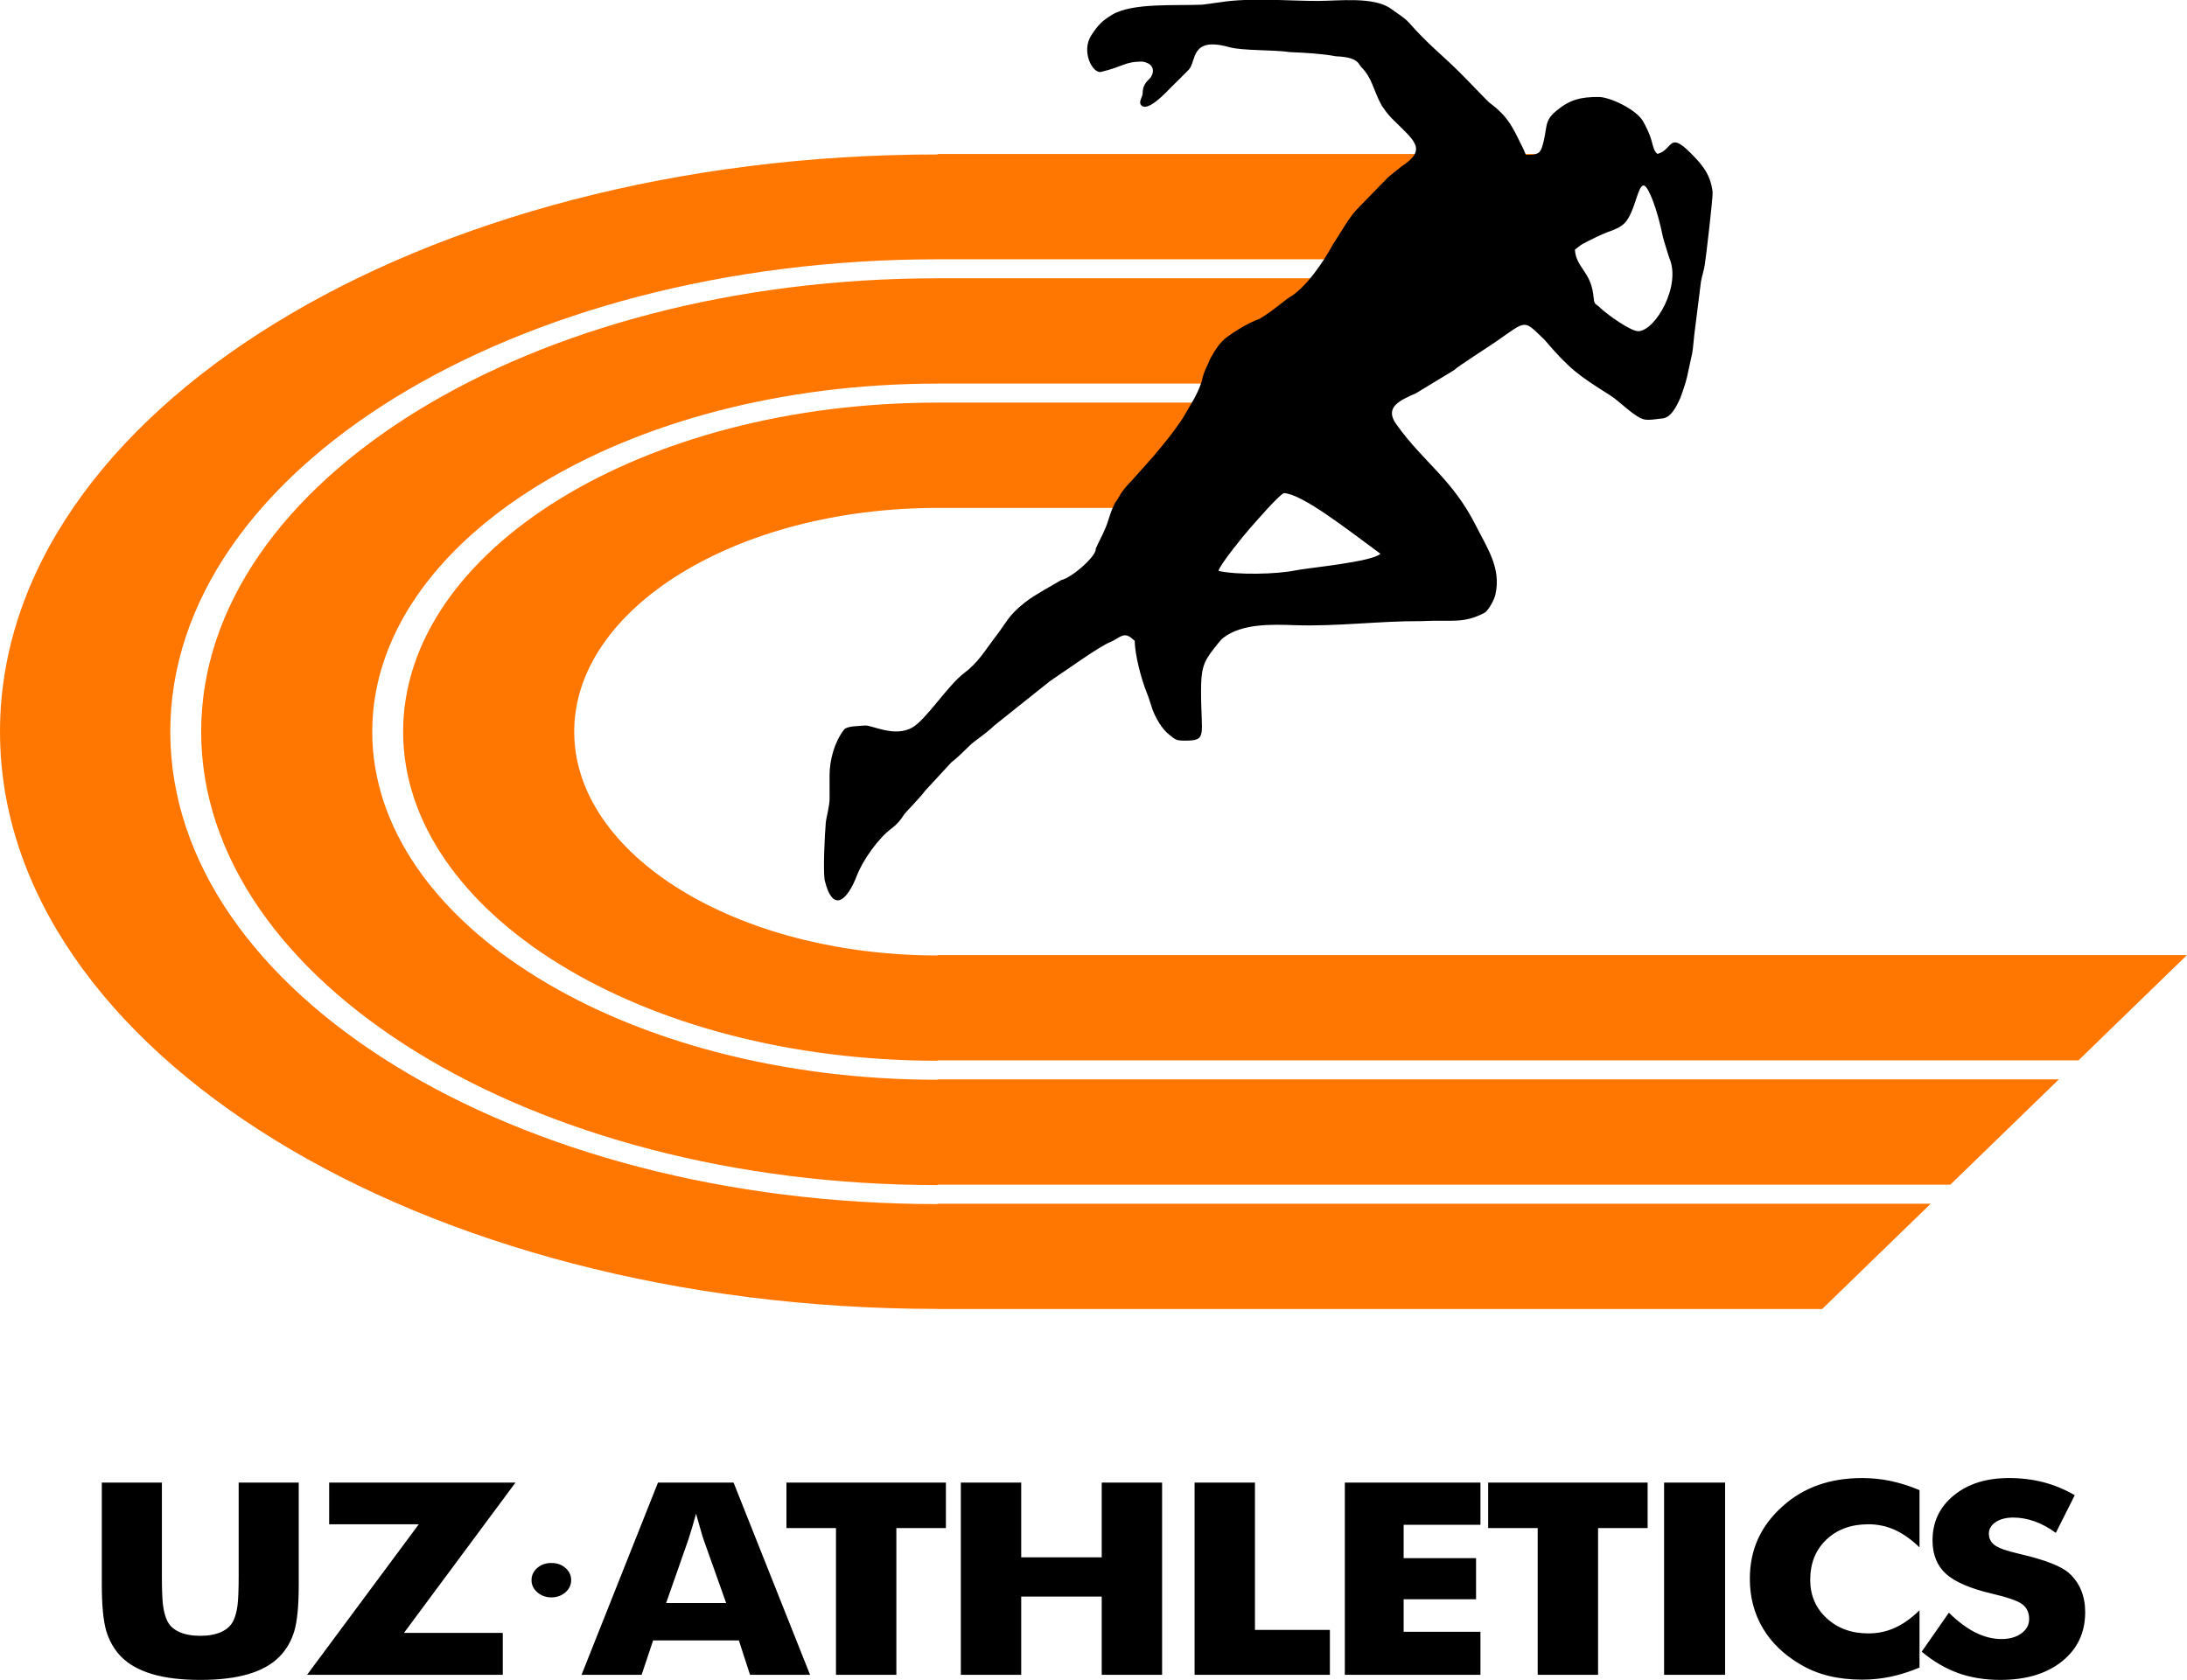 <?xml version="1.0" encoding="UTF-8"?> <svg xmlns="http://www.w3.org/2000/svg" xmlns:xlink="http://www.w3.org/1999/xlink" xmlns:xodm="http://www.corel.com/coreldraw/odm/2003" xml:space="preserve" width="201.434mm" height="154.773mm" version="1.1" style="shape-rendering:geometricPrecision; text-rendering:geometricPrecision; image-rendering:optimizeQuality; fill-rule:evenodd; clip-rule:evenodd" viewBox="0 0 20143.4 15477.32"> <defs> <style type="text/css"> .fil2 {fill:black} .fil1 {fill:#FF7700} .fil0 {fill:black;fill-rule:nonzero} </style> </defs> <g id="Layer_x0020_1">  <g id="_2048812915024"> <path class="fil0" d="M937.76 13659.56l553.26 0 0 861.43c0,126.3 3.78,217.51 10.91,272.39 7.62,55.32 19.98,101.56 38.05,138.7 20.9,45 58.45,79.66 111.22,103.6 52.77,23.54 117.41,35.51 193.45,35.51 76.06,0 140.24,-11.97 193.01,-35.51 52.27,-23.94 89.83,-58.6 111.67,-103.6 18.08,-37.14 30.43,-83.38 38.03,-138.7 7.16,-54.88 10.93,-146.09 10.93,-272.39l0 -120.93 0 -740.5 553.27 0 0 936.12c0,194.42 -13.3,337.63 -40.38,430.11 -27.08,92.02 -72.25,170.85 -136.43,236.5 -69.39,71.41 -164.92,125.45 -286.62,161.38 -121.68,35.9 -269.01,53.65 -442.5,53.65 -174.94,0 -322.31,-17.75 -443.49,-53.65 -121.21,-35.93 -217.26,-89.97 -287.57,-161.38 -63.23,-65.65 -108.4,-144.48 -135.97,-236.5 -27.07,-92.48 -40.84,-235.69 -40.84,-430.11l0 -183.69 0 -752.43zm3692.95 1770.72l-1802.44 0 1029.05 -1386.84 -825.63 0 0 -383.88 1715.93 0 -1026.69 1384.37 909.78 0 0 386.35zm1504.7 -661.25l552.77 0 -207.73 -584.43c-6.15,-17.76 -15.18,-46.25 -26.13,-85.85 -11.4,-39.64 -25.65,-90.4 -43.27,-152.35 -11.86,43.35 -23.76,85.07 -35.66,124.67 -11.39,39.23 -23.26,77.21 -35.16,113.53l-204.82 584.43zm-779.08 661.25l703.96 -1770.72 696.37 0 704.41 1770.72 -552.81 0 -103.14 -317.02 -789.52 0 -105.97 317.02 -553.3 0zm2343.5 0l0 -1352.18 -456.31 0 0 -418.54 1468.77 0 0 418.54 -456.34 0 0 1352.18 -556.12 0zm1149.95 0l0 -1770.72 556.12 0 0 688.47 741.51 0 0 -688.47 556.13 0 0 1770.72 -556.13 0 0 -720.65 -741.51 0 0 720.65 -556.12 0zm2152.91 0l0 -1770.72 556.12 0 0 1357.12 690.16 0 0 413.6 -1246.28 0zm1383.8 0l0 -1770.72 1249.17 0 0 388.82 -707.31 0 0 307.1 666.9 0 0 378.89 -666.9 0 0 299.65 707.31 0 0 396.26 -1249.17 0zm1776.42 0l0 -1352.18 -456.29 0 0 -418.54 1468.76 0 0 418.54 -456.33 0 0 1352.18 -556.14 0zm1164.22 -1770.72l561.84 0 0 1770.72 -561.84 0 0 -1770.72zm2352.52 69.37l0 527.5c-76.02,-73.49 -152.1,-127.14 -227.63,-161.38 -75.58,-34.28 -156.87,-51.61 -242.89,-51.61 -159.73,0 -288.99,47.48 -387.9,141.97 -98.87,94.53 -148.32,217.93 -148.32,370.25 0,142 50.4,259.61 151.18,352.87 100.78,93.72 229.13,140.34 385.04,140.34 86.02,0 167.31,-16.91 242.89,-51.18 75.53,-33.82 151.61,-87.89 227.63,-161.77l0 527.5c-87.92,37.14 -175.85,65.19 -262.82,83.77 -87.44,18.56 -175.4,27.66 -264.75,27.66 -111.25,0 -213.9,-11.57 -308.01,-34.23 -94.14,-23.12 -180.65,-58.21 -259.55,-104.87 -152.1,-88.74 -268.05,-200.19 -347.93,-334.73 -79.85,-134.99 -119.77,-286.45 -119.77,-454.86 0,-135.41 25.2,-258.39 76.03,-369.4 50.41,-111.05 126.9,-211.33 228.63,-301.73 96.5,-86.27 205.33,-150.66 326.55,-193.57 121.21,-42.51 255.74,-63.97 404.05,-63.97 89.35,0 177.31,9.08 264.75,27.65 86.97,18.6 174.9,46.62 262.82,83.79zm270.64 1129.26c82.74,81.3 163.95,141.98 244.3,182.46 80.37,40.03 160.18,60.25 240.06,60.25 74.16,0 135.44,-17.33 183.03,-52.03 47.96,-34.66 71.72,-78.39 71.72,-131.65 0,-58.6 -20.4,-104.03 -61.78,-135.8 -41.36,-31.77 -134.52,-64.81 -279.98,-98.66 -199.62,-46.6 -341.26,-107.69 -424.01,-182.42 -82.67,-75.12 -124,-177.9 -124,-308.34 0,-169.6 65.13,-307.47 195.83,-414.4 130.26,-106.88 299.94,-160.11 507.63,-160.11 112.65,0 219.14,13.21 319.88,39.18 100.78,26.44 196.36,66.08 286.65,119.31l-174.44 346.7c-63.21,-46.66 -127.88,-81.71 -194.42,-105.68 -66.08,-23.51 -131.67,-35.48 -196.79,-35.48 -66.53,0 -120.72,14.02 -162.55,41.7 -41.83,27.63 -62.76,63.56 -62.76,106.91 0,44.16 18.07,79.63 54.67,106.5 36.62,26.4 107.42,51.99 212.01,75.92l25.16 6.18c226.76,53.27 375.97,111.43 447.27,175.43 48.54,43.32 85.1,95.74 110.31,156.41 25.17,61.1 37.56,128.38 37.56,202.65 0,187.82 -70.84,338.9 -212.92,452.8 -142.19,114.34 -331.84,171.3 -568.52,171.3 -142.15,0 -271.4,-21.07 -388.35,-62.71 -116.45,-42.16 -228.63,-107.78 -336.04,-197.33l250.48 -359.09zm-13054.72 -299.64c0,-44.59 17.58,-81.72 52.74,-112.71 35.65,-30.54 78.93,-45.78 129.76,-45.78 51.81,0 95.54,15.24 130.24,45.78 34.71,30.99 52.32,68.12 52.32,112.71 0,43.3 -17.61,80.91 -52.78,111.85 -35.65,30.96 -78.42,46.64 -129.78,46.64 -49.92,0 -93.16,-15.68 -128.81,-46.64 -35.65,-30.94 -53.69,-68.55 -53.69,-111.85z"></path> <path class="fil1" d="M8636.73 9772.93l0.03 0 0 -3.49 10506.91 0 999.73 -970.25 -11506.64 0 0 3.54 -0.03 0c-1849.07,0 -3348.05,-923.02 -3348.05,-2061.58 0,-1138.58 1498.98,-2061.56 3348.05,-2061.56l0.03 0 2175.51 0 999.72 -970.24 -3175.23 0 -0.03 0c-2719.31,0 -4923.7,1357.4 -4923.7,3031.8 0,1674.39 2204.39,3031.78 4923.7,3031.78zm10326.47 171.66l-10326.44 0 0 3.49 -0.03 0c-2876.39,0 -5208.16,-1435.79 -5208.16,-3206.93 0,-1771.16 2331.77,-3206.95 5208.16,-3206.95l0.03 0 3355.71 0 999.72 -970.21 -4355.43 0 -0.03 0c-3746.6,0 -6783.85,1870.17 -6783.85,4177.16 0,2306.97 3037.25,4177.18 6783.85,4177.18l0.03 0 0 -3.53 9326.71 0 999.72 -970.21zm-1180.2 1145.4l-9146.23 0 0 3.49 -0.03 0c-3903.68,0 -7068.29,-1948.61 -7068.29,-4352.33 0,-2403.71 3164.61,-4352.31 7068.29,-4352.31l0.03 0 4535.87 0 999.76 -970.25 -5535.63 0 0 4.45c-4769.97,0 -8636.76,2380.98 -8636.76,5318.08 0,2937.11 3866.79,5318.12 8636.76,5318.12l0 0.95 8146.51 0 999.72 -970.2z"></path> <path class="fil2" d="M12901.41 1538.3c-11.05,12.46 -90.23,70.85 -121.99,100.99l-275.68 283.02c-78.86,80.05 -161.53,232.16 -227.79,331.1 -84.15,156.4 -248.18,399.89 -404.26,489.17 -30.08,17.15 -153.34,125.52 -269.26,194.35 -100.11,34.27 -232.17,116.91 -298.76,166.47 -70.18,52.2 -109.82,119.73 -153.73,195.37 -40,98.52 -57.61,107.83 -82.03,216.14 -40.14,125.09 -99.48,206.31 -158.28,311.5 -23.97,42.85 -67.7,101.84 -97.39,143.06 -49.56,68.76 -131.7,164.67 -187.68,233.75l-198.88 222.59c-123.08,126.19 -106.6,145.53 -154.39,204.74 -17.72,37.13 -29.75,60 -44.12,103.56 -6,18.28 -12.46,35.09 -19.27,58.1 -28.46,96.61 -76.15,172.99 -115.64,262.51 10.52,67.52 -223.16,270.77 -319.92,290.33 -99.25,60.33 -241.68,134.17 -329.61,203.32 -165.19,129.94 -164.66,180.44 -281.85,328.48 -91.36,122.03 -155.84,230.58 -278.79,322.88 -154.6,116.03 -353.83,434.77 -483.13,505.29 -164.52,89.77 -371.05,-26.71 -432.19,-20.68 -56.55,5.57 -165.9,2.64 -193.93,39.32 -85.95,112.46 -132.94,276.57 -132.23,426.44 0.35,68.72 0.53,137.84 0.32,206.56 -0.29,76.11 -30.61,172.75 -35.02,222.81 -10.44,117.86 -24.7,429.97 -11.01,527.29 77.02,317.43 210.94,185.56 298.45,-42.29 53.51,-139.36 196.78,-341.93 317.11,-430.68 49.49,-36.53 87.19,-80.09 117.94,-131.34 9.04,-15.04 143.67,-150.13 194.04,-218.5l239.22 -259.33c58.9,-43.99 120.22,-109.25 174.83,-160.36 38.72,-38.48 131.83,-94.11 227.74,-184.86l506.84 -404.28c129.91,-85.56 450.59,-318.91 558.46,-361.31 38.83,-15.29 67.67,-41.97 107.7,-56.19 54.56,-19.42 85.14,26.69 114.61,46.42 0,129.4 61.92,359.37 111.75,481.22 19.04,46.55 33.71,100.57 50.23,147.43 27.64,78.51 90.16,187.9 157.44,237.99 53.3,39.67 52.31,53.19 144.65,53.05 207.2,-0.32 146.32,-45.95 146.32,-455.66 0,-193.69 17.12,-263.69 113.12,-385.32 22.98,-29.08 64.49,-84.9 91.56,-106.14 170.07,-133.29 449.78,-124.08 655.08,-116.84 386.47,13.62 792.9,-39.46 1165.41,-37.17 295.02,-14.16 382.59,25.81 581.78,-74.23 36.54,-18.32 91.81,-116.17 104.16,-170.24 55.67,-243.31 -76.56,-430.71 -176.52,-629.62 -219.7,-437.28 -480.7,-582.46 -736.29,-939.9 -115.21,-161.09 39.75,-221.24 182.88,-286.68l347.97 -210.81c52.59,-47.43 307.17,-207.94 388.64,-264.52 288.78,-200.71 248.92,-204.13 444.76,-17.37 234.2,273.99 315.7,329.97 599.75,509.25 68.62,43.27 139.61,113.38 206.64,162.79 115.17,84.9 125.48,70.95 281.96,53.66 84.01,-9.25 134.49,-124.89 164.1,-189.13 72.65,-199.89 61.17,-204.59 108.3,-408.68 10.27,-56.2 12.78,-117.05 19.23,-167.56l62.24 -496.16c10.02,-54.11 25.94,-97.03 35.19,-155.1 11.9,-74.91 76.52,-627.46 71.97,-668.19 -18,-162.63 -97,-253.52 -196.47,-354.23 -211.72,-214.39 -164.56,-37.13 -311.62,2.12 -32.11,-23.54 -41.05,-73.1 -53.26,-118.6 -15.36,-57.22 -49.88,-132.26 -81.29,-185.17 -62.94,-106.07 -300.95,-220.48 -406.74,-220.76 -164.18,-0.39 -263.54,22.55 -389.45,126.9 -124.25,103 -74.48,155.34 -133.78,338.93 -21.32,66.01 -63.46,67.28 -147.62,67.28 -9.6,-19.98 -15.53,-39.85 -25.7,-60.22 -96.92,-194.07 -129.08,-285.45 -314.68,-424.53 -93.64,-92.63 -184.26,-191.17 -276.42,-282.28 -174.51,-172.47 -276.21,-243.07 -464.14,-455.56 -33.74,-38.16 -117.72,-91.6 -160.68,-122.98 -157.68,-114.93 -484.61,-72.4 -675.5,-72.4 -111.4,0 -234.85,-5.29 -360.65,-8.61l-315.03 0c-77.52,3.14 -152.77,9.46 -223.4,20.79l-166.65 22.45c-239.89,10.41 -642.78,-19.49 -827.43,92.41 -95.48,57.85 -128.66,93.72 -190.78,187.4 -98.1,147.9 8.96,353.55 86.13,339.78 205.68,-47.93 218.59,-95.62 381.6,-95.62 75.57,9.88 126.79,62.51 81.69,139.64 -19.21,32.83 -77.07,55.27 -77.63,152.28 -0.18,29.93 -34.84,74.68 -19.31,101.52 53.2,92.05 243.45,-118.75 288.25,-163.55 53.3,-53.37 102.68,-100.56 154.96,-154.46 73.95,-76.21 10.13,-310.24 374.06,-208.05 120.79,33.92 413.2,22.91 557.36,45.4 155.55,6.17 302.4,15.53 425.73,38.72 205.79,7.69 205.19,70.95 230.21,96.47 107.99,109.92 107.32,206.92 191.89,359.87 58.24,84.22 76.98,101.45 124.85,148.46 186.34,183.06 290.61,259.16 48.75,414.79zm-1677.91 3721.93c173.7,38.22 530.46,31.45 711.12,-5.47 118.39,-24.19 697.95,-76.32 780.45,-152.56 -320.9,-236.19 -722.7,-551.43 -889.88,-559.2 -49.1,19.98 -272.89,279.81 -316.72,329.02 -51.57,57.82 -283.74,344.58 -284.97,388.21zm3282.32 -2960.82c8.41,160.25 140.94,201.37 167.88,407.65 14.9,114.16 3.67,70.29 66.61,130.36 60.39,57.71 282.56,219.73 354,213.88 158.64,-13.07 393.65,-424.89 279.57,-677.7 -7.45,-26.29 -52.28,-163.99 -58.07,-192.8 -52.74,-261.24 -130.95,-454.01 -170.32,-470 -61.3,-24.95 -82.62,247.52 -184.56,347.41 -38.59,37.81 -91.5,58.31 -152.46,79.77 -57.51,20.23 -174.12,79 -232.97,110.56 -21.11,11.32 -49.32,37.52 -69.68,50.87z"></path> </g> </g> </svg> 